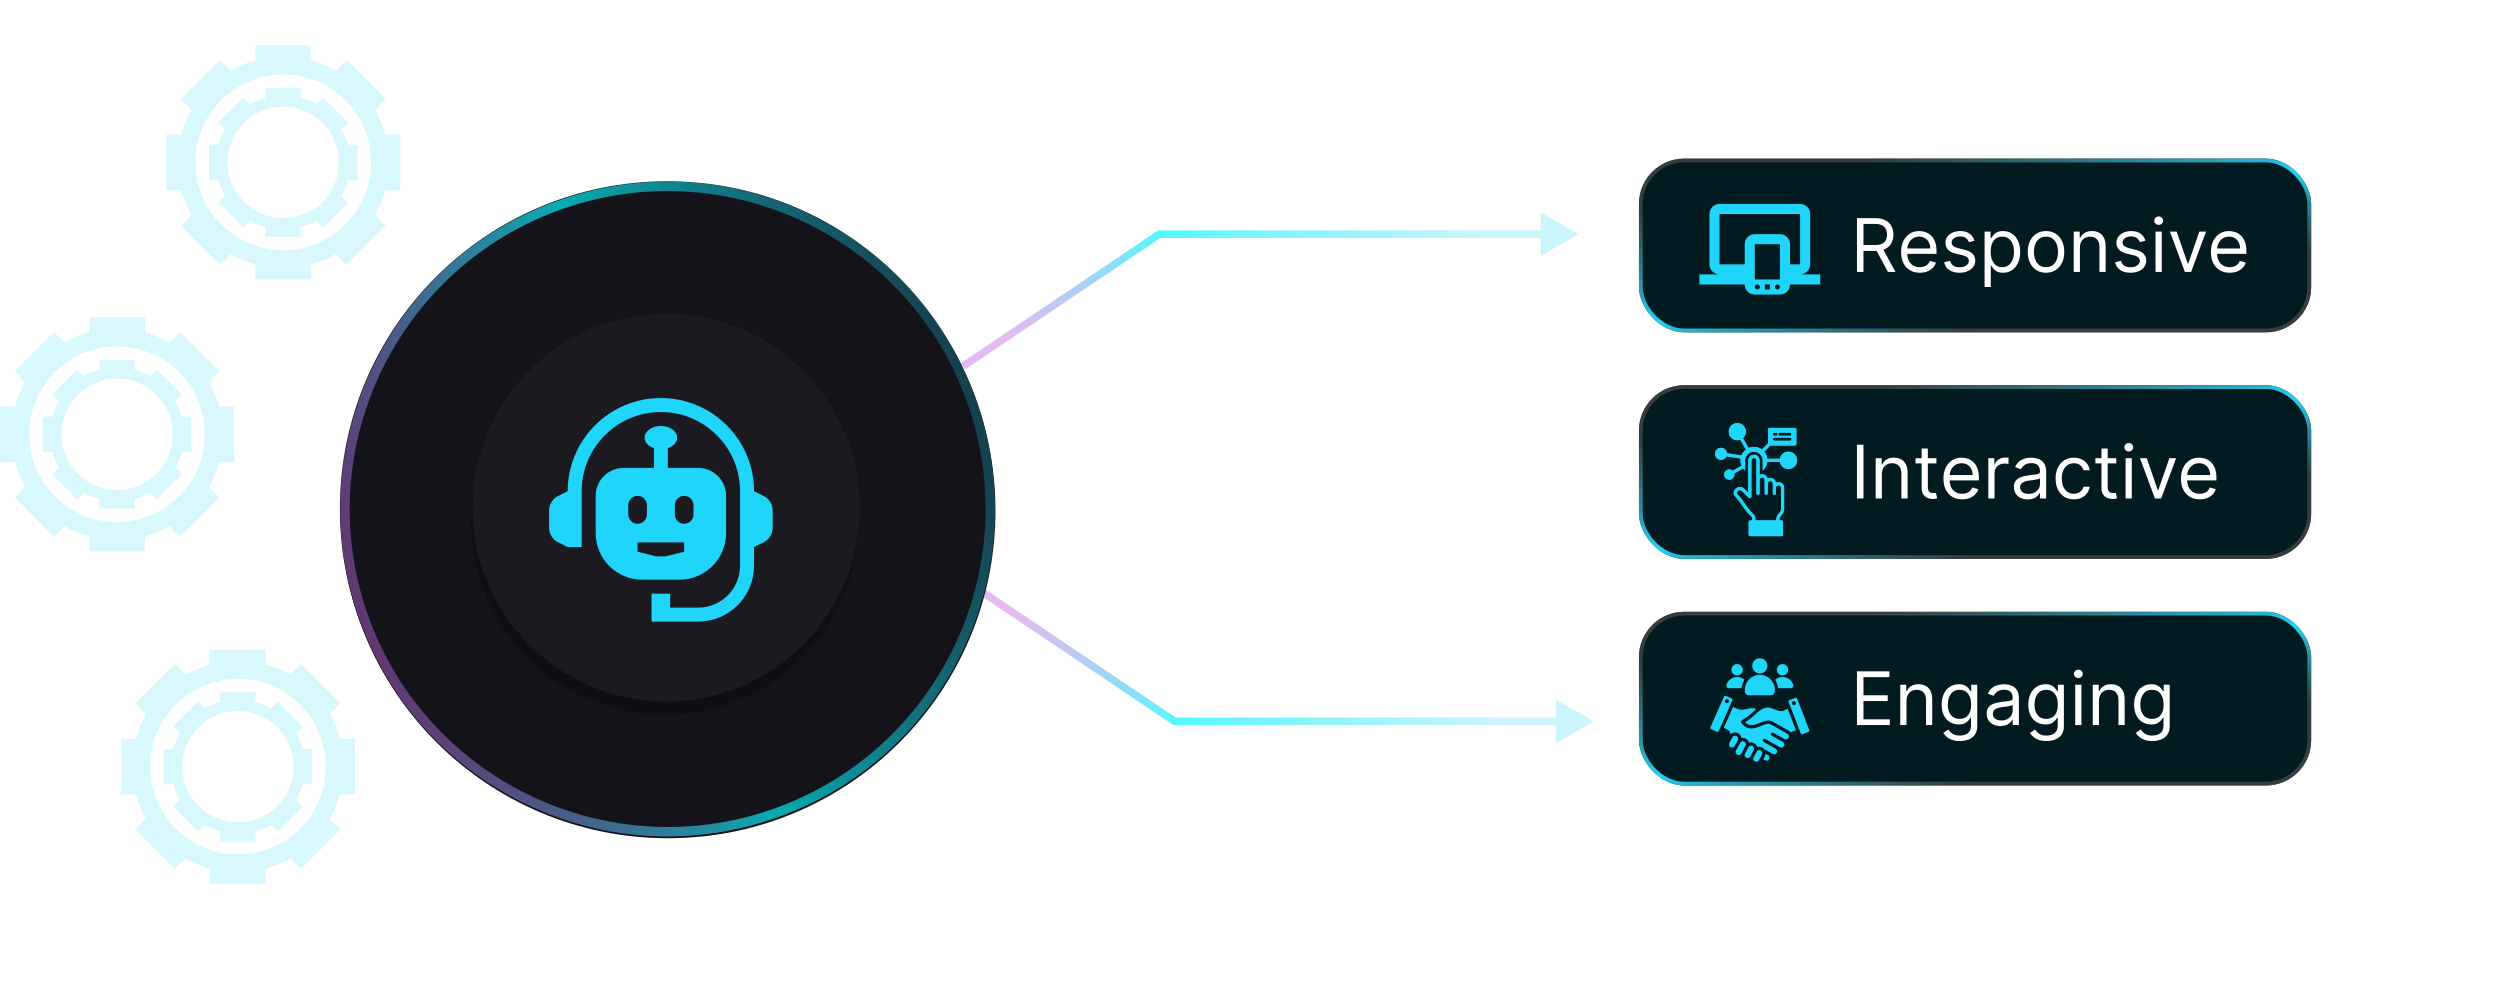 <svg xmlns="http://www.w3.org/2000/svg" width="331" height="133" viewBox="0 0 331 133" fill="none"><g clip-path="url(#clip0_85_190)"><path d="M41.19 6H33.81V7.983C32.659 8.297 31.566 8.754 30.552 9.335L29.149 7.932L23.931 13.149L25.334 14.552C24.754 15.566 24.296 16.658 23.982 17.81H22V25.19H23.983C24.297 26.341 24.754 27.434 25.335 28.448L23.932 29.851L29.15 35.069L30.553 33.666C31.567 34.246 32.659 34.704 33.811 35.018V37.001H41.191V35.018C42.342 34.704 43.435 34.247 44.449 33.666L45.852 35.069L51.07 29.851L49.667 28.448C50.247 27.434 50.705 26.342 51.019 25.19H53.002V17.81H51.019C50.705 16.659 50.248 15.566 49.667 14.552L51.07 13.149L45.852 7.931L44.449 9.334C43.435 8.754 42.343 8.296 41.191 7.982V6H41.19ZM49.123 21.5C49.123 27.919 43.919 33.123 37.5 33.123C31.081 33.123 25.878 27.919 25.878 21.5C25.878 15.081 31.081 9.878 37.5 9.878C43.919 9.878 49.123 15.081 49.123 21.5Z" fill="#1FD5F9" fill-opacity="0.17"></path><path d="M39.84 11.669H35.16V12.927C34.429 13.126 33.736 13.417 33.093 13.784L32.203 12.894L28.894 16.203L29.784 17.093C29.417 17.736 29.126 18.429 28.927 19.16H27.669V23.84H28.927C29.126 24.571 29.417 25.264 29.784 25.907L28.894 26.797L32.203 30.106L33.093 29.215C33.736 29.583 34.429 29.873 35.16 30.073V31.331H39.84V30.073C40.571 29.873 41.264 29.583 41.907 29.215L42.797 30.106L46.106 26.797L45.215 25.907C45.583 25.264 45.873 24.571 46.072 23.84H47.331V19.16H46.072C45.873 18.429 45.583 17.736 45.215 17.093L46.106 16.203L42.797 12.894L41.907 13.784C41.264 13.417 40.571 13.126 39.84 12.927V11.669ZM44.871 21.5C44.871 25.571 41.57 28.871 37.5 28.871C33.429 28.871 30.129 25.57 30.129 21.5C30.129 17.429 33.429 14.129 37.5 14.129C41.57 14.129 44.871 17.429 44.871 21.5Z" fill="#1FD5F9" fill-opacity="0.17"></path></g><g clip-path="url(#clip1_85_190)"><path d="M19.19 42H11.81V43.983C10.659 44.297 9.566 44.754 8.552 45.335L7.149 43.932L1.931 49.149L3.334 50.552C2.754 51.566 2.296 52.658 1.982 53.81H0V61.19H1.983C2.297 62.341 2.754 63.434 3.335 64.448L1.932 65.851L7.15 71.069L8.553 69.666C9.567 70.246 10.659 70.704 11.811 71.018V73.001H19.191V71.018C20.342 70.704 21.435 70.247 22.449 69.666L23.852 71.069L29.07 65.851L27.667 64.448C28.247 63.434 28.705 62.342 29.019 61.19H31.002V53.81H29.019C28.705 52.659 28.248 51.566 27.667 50.552L29.07 49.149L23.852 43.931L22.449 45.334C21.435 44.754 20.343 44.296 19.191 43.982V42H19.19ZM27.122 57.5C27.122 63.919 21.919 69.123 15.5 69.123C9.081 69.123 3.878 63.919 3.878 57.5C3.878 51.081 9.081 45.877 15.5 45.877C21.919 45.877 27.122 51.081 27.122 57.5Z" fill="#1FD5F9" fill-opacity="0.17"></path><path d="M17.84 47.669H13.16V48.927C12.429 49.126 11.736 49.417 11.093 49.784L10.203 48.894L6.894 52.203L7.784 53.093C7.417 53.736 7.126 54.429 6.927 55.16H5.669V59.84H6.927C7.126 60.571 7.417 61.264 7.784 61.907L6.894 62.797L10.203 66.106L11.093 65.215C11.736 65.583 12.429 65.874 13.16 66.073V67.331H17.84V66.073C18.571 65.874 19.264 65.583 19.907 65.215L20.797 66.106L24.106 62.797L23.215 61.907C23.583 61.264 23.873 60.571 24.073 59.84H25.331V55.16H24.073C23.873 54.429 23.583 53.736 23.215 53.093L24.106 52.203L20.797 48.894L19.907 49.784C19.264 49.417 18.571 49.126 17.84 48.927V47.669ZM22.871 57.5C22.871 61.571 19.57 64.871 15.5 64.871C11.429 64.871 8.129 61.57 8.129 57.5C8.129 53.429 11.429 50.129 15.5 50.129C19.57 50.129 22.871 53.429 22.871 57.5Z" fill="#1FD5F9" fill-opacity="0.17"></path></g><g clip-path="url(#clip2_85_190)"><path d="M35.19 86H27.81V87.984C26.659 88.297 25.566 88.754 24.552 89.335L23.149 87.932L17.931 93.149L19.334 94.552C18.754 95.566 18.296 96.658 17.982 97.81H16V105.19H17.983C18.297 106.341 18.754 107.434 19.335 108.448L17.932 109.851L23.15 115.069L24.553 113.666C25.567 114.246 26.659 114.704 27.811 115.018V117.001H35.191V115.018C36.342 114.704 37.435 114.247 38.449 113.666L39.852 115.069L45.07 109.851L43.667 108.448C44.247 107.434 44.705 106.342 45.019 105.19H47.002V97.81H45.019C44.705 96.659 44.248 95.566 43.667 94.552L45.07 93.149L39.852 87.931L38.449 89.334C37.435 88.754 36.343 88.296 35.191 87.982V86H35.19ZM43.123 101.5C43.123 107.919 37.919 113.122 31.5 113.122C25.081 113.122 19.878 107.919 19.878 101.5C19.878 95.081 25.081 89.877 31.5 89.877C37.919 89.877 43.123 95.081 43.123 101.5Z" fill="#1FD5F9" fill-opacity="0.17"></path><path d="M33.84 91.669H29.16V92.927C28.429 93.126 27.736 93.417 27.093 93.784L26.203 92.894L22.894 96.203L23.784 97.093C23.417 97.736 23.126 98.429 22.927 99.16H21.669V103.84H22.927C23.126 104.571 23.417 105.264 23.784 105.907L22.894 106.797L26.203 110.106L27.093 109.215C27.736 109.583 28.429 109.873 29.16 110.073V111.331H33.84V110.073C34.571 109.873 35.264 109.583 35.907 109.215L36.797 110.106L40.106 106.797L39.215 105.907C39.583 105.264 39.873 104.571 40.072 103.84H41.331V99.16H40.072C39.873 98.429 39.583 97.736 39.215 97.093L40.106 96.203L36.797 92.894L35.907 93.784C35.264 93.417 34.571 93.126 33.84 92.927V91.669ZM38.871 101.5C38.871 105.571 35.57 108.871 31.5 108.871C27.429 108.871 24.129 105.57 24.129 101.5C24.129 97.429 27.429 94.129 31.5 94.129C35.57 94.129 38.871 97.429 38.871 101.5Z" fill="#1FD5F9" fill-opacity="0.17"></path></g><g filter="url(#filter0_di_85_190)"><rect x="217" y="21" width="89" height="23" rx="5.997" fill="#011B20"></rect><rect x="217.25" y="21.25" width="88.5" height="22.5" rx="5.747" stroke="url(#paint0_linear_85_190)" stroke-width="0.5"></rect></g><g filter="url(#filter1_di_85_190)"><rect x="217" y="51" width="89" height="23" rx="5.997" fill="#011B20"></rect><rect x="217.25" y="51.25" width="88.5" height="22.5" rx="5.747" stroke="url(#paint1_linear_85_190)" stroke-width="0.5"></rect></g><g filter="url(#filter2_di_85_190)"><rect x="217" y="81" width="89" height="23" rx="5.997" fill="#011B20"></rect><rect x="217.25" y="81.25" width="88.5" height="22.5" rx="5.747" stroke="url(#paint2_linear_85_190)" stroke-width="0.5"></rect></g><path d="M209 31L204 28.113V33.887L209 31ZM153.5 31V30.5H153.347L153.221 30.585L153.5 31ZM204.5 30.5H153.5V31.5H204.5V30.5ZM153.221 30.585L127.221 48.085L127.779 48.915L153.779 31.415L153.221 30.585Z" fill="url(#paint3_linear_85_190)" fill-opacity="0.67"></path><path d="M211 95.5L206 98.387V92.613L211 95.5ZM155.5 95.5V96H155.347L155.221 95.915L155.5 95.5ZM206.5 96H155.5V95H206.5V96ZM155.221 95.915L129.221 78.415L129.779 77.585L155.779 95.085L155.221 95.915Z" fill="url(#paint4_linear_85_190)" fill-opacity="0.67"></path><g filter="url(#filter3_i_85_190)"><path d="M88.353 110.707C112.296 110.707 131.705 91.297 131.705 67.353C131.705 43.41 112.296 24 88.353 24C64.41 24 45 43.41 45 67.353C45 91.297 64.41 110.707 88.353 110.707Z" fill="#141319"></path></g><g filter="url(#filter4_i_85_190)"><path d="M88.447 110.984C112.39 110.984 131.8 91.574 131.8 67.631C131.8 43.687 112.39 24.277 88.447 24.277C64.504 24.277 45.094 43.687 45.094 67.631C45.094 91.574 64.504 110.984 88.447 110.984Z" fill="#141319"></path></g><path d="M88.365 110.749C81.952 110.749 75.569 109.307 69.618 106.446C59.188 101.43 51.335 92.651 47.506 81.729C43.678 70.806 44.332 59.047 49.348 48.616C54.364 38.185 63.143 30.333 74.064 26.504C84.987 22.675 96.746 23.329 107.177 28.346C117.607 33.362 125.46 42.141 129.288 53.063C133.116 63.986 132.462 75.745 127.447 86.175C122.431 96.606 113.652 104.459 102.731 108.287C98.04 109.931 93.193 110.749 88.365 110.749ZM48.671 81.321C56.349 103.227 80.417 114.801 102.323 107.123C124.228 99.445 135.802 75.376 128.124 53.471C120.446 31.565 96.378 19.99 74.473 27.669C52.567 35.347 40.993 59.416 48.671 81.321Z" fill="url(#paint5_linear_85_190)" fill-opacity="0.67"></path><g style="mix-blend-mode:multiply" opacity="0.27"><path d="M87.994 94.634C102.148 94.634 113.623 83.149 113.623 68.981C113.623 54.813 102.148 43.328 87.994 43.328C73.84 43.328 62.366 54.813 62.366 68.981C62.366 83.149 73.84 94.634 87.994 94.634Z" fill="black"></path></g><g filter="url(#filter5_d_85_190)"><path d="M88.192 92.869C102.346 92.869 113.82 81.384 113.82 67.216C113.82 53.048 102.346 41.563 88.192 41.563C74.037 41.563 62.563 53.048 62.563 67.216C62.563 81.384 74.037 92.869 88.192 92.869Z" fill="#1B1A20"></path></g><path d="M101.197 65.715L99.833 65.034C99.833 58.221 94.311 52.7 87.5 52.7C80.688 52.7 75.166 58.221 75.166 65.034L73.803 65.715C73.197 66.019 72.7 66.822 72.7 67.5V69.967C72.7 70.645 73.197 71.448 73.803 71.752L75.166 72.433H77.016V65.034C77.016 59.252 81.719 54.55 87.5 54.55C93.28 54.55 97.983 59.252 97.983 65.034V74.9C97.983 77.965 95.499 80.45 92.433 80.45H88.733V78.6H86.266V82.3H92.433C96.52 82.3 99.833 78.987 99.833 74.9V72.433L101.197 71.752C101.804 71.448 102.3 70.645 102.3 69.967V67.5C102.3 66.822 101.804 66.019 101.197 65.715Z" fill="#1FD5F9"></path><path d="M92.433 61.95H88.425V59.329C89.153 59.081 89.658 58.556 89.658 57.941C89.658 57.09 88.692 56.4 87.5 56.4C86.308 56.4 85.341 57.09 85.341 57.941C85.341 58.556 85.847 59.082 86.575 59.329V61.95H82.567C80.524 61.95 78.867 63.607 78.867 65.65V70.583C78.867 73.987 81.63 76.75 85.034 76.75H89.967C93.371 76.75 96.133 73.987 96.133 70.583V65.65C96.133 63.607 94.476 61.95 92.433 61.95ZM83.184 68.117V66.883C83.184 66.201 83.736 65.65 84.416 65.65C85.097 65.65 85.65 66.201 85.65 66.883V68.117C85.65 68.8 85.097 69.35 84.416 69.35C83.736 69.35 83.184 68.8 83.184 68.117ZM90.583 73.05L88.117 73.667H86.884L84.416 73.05V71.817H90.583V73.05ZM91.817 68.117C91.817 68.8 91.264 69.35 90.583 69.35C89.903 69.35 89.35 68.8 89.35 68.117V66.883C89.35 66.201 89.903 65.65 90.583 65.65C91.264 65.65 91.817 66.201 91.817 66.883V68.117Z" fill="#1FD5F9"></path><path d="M227.667 28.333V35H231V32.333C231 31.98 231.14 31.641 231.391 31.39C231.641 31.14 231.98 31 232.333 31H235.667C236.02 31 236.359 31.14 236.609 31.39C236.86 31.641 237 31.98 237 32.333V35H238.333V28.333H227.667ZM225 37.667V36.333H227.667C227.313 36.333 226.974 36.193 226.724 35.943C226.474 35.693 226.333 35.354 226.333 35V28.333C226.333 27.98 226.474 27.641 226.724 27.39C226.974 27.14 227.313 27 227.667 27H238.333C238.687 27 239.026 27.14 239.276 27.39C239.526 27.641 239.667 27.98 239.667 28.333V35C239.667 35.354 239.526 35.693 239.276 35.943C239.026 36.193 238.687 36.333 238.333 36.333H241V37.667H237C237 38.02 236.86 38.359 236.609 38.609C236.359 38.859 236.02 39 235.667 39H232.333C231.98 39 231.641 38.859 231.391 38.609C231.14 38.359 231 38.02 231 37.667H225ZM232.667 37.667C232.578 37.667 232.493 37.702 232.431 37.764C232.368 37.827 232.333 37.912 232.333 38C232.333 38.088 232.368 38.173 232.431 38.236C232.493 38.298 232.578 38.333 232.667 38.333C232.755 38.333 232.84 38.298 232.902 38.236C232.965 38.173 233 38.088 233 38C233 37.912 232.965 37.827 232.902 37.764C232.84 37.702 232.755 37.667 232.667 37.667ZM235.333 37.667C235.245 37.667 235.16 37.702 235.098 37.764C235.035 37.827 235 37.912 235 38C235 38.088 235.035 38.173 235.098 38.236C235.16 38.298 235.245 38.333 235.333 38.333C235.422 38.333 235.507 38.298 235.569 38.236C235.632 38.173 235.667 38.088 235.667 38C235.667 37.912 235.632 37.827 235.569 37.764C235.507 37.702 235.422 37.667 235.333 37.667ZM233.667 37.667V38.333H234.333V37.667H233.667ZM232.333 32.333V37H235.667V32.333H232.333Z" fill="#1FD5F9"></path><path d="M245.862 36V28.884H248.266C248.822 28.884 249.278 28.979 249.635 29.169C249.992 29.357 250.256 29.615 250.427 29.944C250.599 30.273 250.685 30.647 250.685 31.066C250.685 31.485 250.599 31.857 250.427 32.181C250.256 32.506 249.993 32.761 249.639 32.946C249.284 33.129 248.831 33.22 248.28 33.22H246.334V32.442H248.252C248.632 32.442 248.938 32.386 249.17 32.275C249.404 32.164 249.573 32.007 249.677 31.803C249.783 31.596 249.837 31.351 249.837 31.066C249.837 30.781 249.783 30.532 249.677 30.319C249.57 30.106 249.4 29.941 249.166 29.826C248.932 29.707 248.623 29.648 248.238 29.648H246.723V36H245.862ZM249.211 32.803L250.963 36H249.962L248.238 32.803H249.211ZM254.19 36.111C253.675 36.111 253.232 35.998 252.859 35.771C252.488 35.541 252.202 35.222 252.001 34.812C251.801 34.399 251.702 33.92 251.702 33.373C251.702 32.827 251.801 32.345 252.001 31.928C252.202 31.508 252.482 31.182 252.841 30.948C253.203 30.712 253.624 30.593 254.106 30.593C254.384 30.593 254.659 30.64 254.93 30.732C255.201 30.825 255.447 30.976 255.67 31.184C255.892 31.39 256.069 31.664 256.201 32.004C256.333 32.345 256.399 32.764 256.399 33.262V33.609H252.285V32.901H255.566C255.566 32.599 255.505 32.331 255.385 32.094C255.267 31.858 255.098 31.672 254.878 31.535C254.66 31.398 254.403 31.33 254.106 31.33C253.78 31.33 253.497 31.411 253.258 31.573C253.022 31.733 252.84 31.942 252.713 32.199C252.585 32.456 252.522 32.731 252.522 33.026V33.498C252.522 33.901 252.591 34.243 252.73 34.523C252.872 34.801 253.067 35.013 253.317 35.159C253.568 35.303 253.858 35.375 254.19 35.375C254.405 35.375 254.6 35.344 254.773 35.284C254.949 35.222 255.101 35.129 255.229 35.006C255.356 34.881 255.454 34.726 255.524 34.541L256.316 34.763C256.233 35.032 256.093 35.268 255.896 35.472C255.699 35.673 255.456 35.831 255.166 35.944C254.876 36.056 254.551 36.111 254.19 36.111ZM261.427 31.858L260.691 32.067C260.644 31.944 260.576 31.825 260.486 31.709C260.398 31.591 260.277 31.493 260.124 31.417C259.971 31.34 259.776 31.302 259.537 31.302C259.21 31.302 258.938 31.378 258.721 31.528C258.505 31.676 258.397 31.865 258.397 32.094C258.397 32.298 258.472 32.459 258.62 32.578C258.768 32.696 259 32.794 259.315 32.873L260.107 33.067C260.584 33.183 260.94 33.36 261.174 33.599C261.408 33.835 261.525 34.14 261.525 34.513C261.525 34.819 261.437 35.092 261.26 35.333C261.087 35.574 260.844 35.764 260.531 35.903C260.218 36.042 259.854 36.111 259.44 36.111C258.895 36.111 258.445 35.993 258.088 35.757C257.731 35.52 257.506 35.175 257.411 34.721L258.189 34.527C258.263 34.814 258.403 35.029 258.609 35.173C258.818 35.317 259.09 35.389 259.426 35.389C259.808 35.389 260.112 35.307 260.336 35.145C260.563 34.981 260.677 34.784 260.677 34.554C260.677 34.369 260.612 34.214 260.482 34.089C260.352 33.962 260.153 33.867 259.885 33.804L258.995 33.596C258.506 33.48 258.147 33.3 257.918 33.057C257.691 32.811 257.577 32.505 257.577 32.136C257.577 31.835 257.662 31.569 257.831 31.337C258.002 31.105 258.235 30.924 258.529 30.791C258.826 30.66 259.162 30.593 259.537 30.593C260.065 30.593 260.48 30.709 260.781 30.941C261.084 31.173 261.3 31.478 261.427 31.858ZM262.759 38.001V30.663H263.551V31.511H263.648C263.709 31.418 263.792 31.3 263.899 31.156C264.007 31.01 264.163 30.881 264.364 30.767C264.568 30.651 264.844 30.593 265.191 30.593C265.641 30.593 266.037 30.706 266.38 30.93C266.722 31.155 266.99 31.474 267.182 31.886C267.374 32.298 267.471 32.785 267.471 33.345C267.471 33.911 267.374 34.401 267.182 34.815C266.99 35.227 266.724 35.547 266.383 35.774C266.042 35.999 265.65 36.111 265.205 36.111C264.862 36.111 264.588 36.054 264.382 35.941C264.175 35.825 264.017 35.694 263.906 35.548C263.794 35.4 263.709 35.277 263.648 35.18H263.579V38.001H262.759ZM263.565 33.331C263.565 33.734 263.624 34.09 263.742 34.398C263.86 34.704 264.033 34.944 264.26 35.117C264.487 35.289 264.765 35.375 265.094 35.375C265.437 35.375 265.723 35.284 265.952 35.103C266.184 34.92 266.358 34.675 266.473 34.367C266.591 34.056 266.651 33.711 266.651 33.331C266.651 32.956 266.593 32.618 266.477 32.317C266.363 32.013 266.191 31.774 265.959 31.598C265.73 31.419 265.441 31.33 265.094 31.33C264.76 31.33 264.48 31.415 264.253 31.584C264.026 31.75 263.855 31.985 263.739 32.286C263.623 32.584 263.565 32.933 263.565 33.331ZM270.89 36.111C270.408 36.111 269.985 35.996 269.621 35.767C269.26 35.538 268.977 35.217 268.774 34.805C268.572 34.392 268.471 33.911 268.471 33.359C268.471 32.803 268.572 32.318 268.774 31.903C268.977 31.489 269.26 31.167 269.621 30.937C269.985 30.708 270.408 30.593 270.89 30.593C271.371 30.593 271.793 30.708 272.154 30.937C272.518 31.167 272.801 31.489 273.002 31.903C273.206 32.318 273.308 32.803 273.308 33.359C273.308 33.911 273.206 34.392 273.002 34.805C272.801 35.217 272.518 35.538 272.154 35.767C271.793 35.996 271.371 36.111 270.89 36.111ZM270.89 35.375C271.256 35.375 271.557 35.281 271.793 35.093C272.029 34.906 272.204 34.659 272.318 34.353C272.431 34.047 272.488 33.716 272.488 33.359C272.488 33.002 272.431 32.67 272.318 32.362C272.204 32.054 272.029 31.805 271.793 31.615C271.557 31.425 271.256 31.33 270.89 31.33C270.524 31.33 270.222 31.425 269.986 31.615C269.75 31.805 269.575 32.054 269.462 32.362C269.348 32.67 269.291 33.002 269.291 33.359C269.291 33.716 269.348 34.047 269.462 34.353C269.575 34.659 269.75 34.906 269.986 35.093C270.222 35.281 270.524 35.375 270.89 35.375ZM275.38 32.789V36H274.56V30.663H275.352V31.497H275.421C275.547 31.226 275.736 31.008 275.991 30.844C276.246 30.677 276.575 30.593 276.978 30.593C277.339 30.593 277.656 30.668 277.927 30.816C278.198 30.962 278.408 31.184 278.559 31.483C278.71 31.779 278.785 32.155 278.785 32.609V36H277.965V32.664C277.965 32.245 277.856 31.918 277.638 31.684C277.421 31.448 277.122 31.33 276.742 31.33C276.48 31.33 276.246 31.387 276.04 31.5C275.836 31.614 275.675 31.779 275.557 31.997C275.439 32.215 275.38 32.479 275.38 32.789ZM284.064 31.858L283.327 32.067C283.281 31.944 283.212 31.825 283.122 31.709C283.034 31.591 282.914 31.493 282.761 31.417C282.608 31.34 282.412 31.302 282.174 31.302C281.847 31.302 281.575 31.378 281.357 31.528C281.142 31.676 281.034 31.865 281.034 32.094C281.034 32.298 281.108 32.459 281.256 32.578C281.404 32.696 281.636 32.794 281.951 32.873L282.743 33.067C283.221 33.183 283.576 33.36 283.81 33.599C284.044 33.835 284.161 34.14 284.161 34.513C284.161 34.819 284.073 35.092 283.897 35.333C283.723 35.574 283.48 35.764 283.167 35.903C282.855 36.042 282.491 36.111 282.076 36.111C281.532 36.111 281.081 35.993 280.725 35.757C280.368 35.52 280.142 35.175 280.047 34.721L280.825 34.527C280.9 34.814 281.04 35.029 281.246 35.173C281.454 35.317 281.726 35.389 282.062 35.389C282.445 35.389 282.748 35.307 282.973 35.145C283.2 34.981 283.313 34.784 283.313 34.554C283.313 34.369 283.248 34.214 283.119 34.089C282.989 33.962 282.79 33.867 282.521 33.804L281.632 33.596C281.143 33.48 280.784 33.3 280.554 33.057C280.327 32.811 280.214 32.505 280.214 32.136C280.214 31.835 280.298 31.569 280.467 31.337C280.639 31.105 280.872 30.924 281.166 30.791C281.462 30.66 281.798 30.593 282.174 30.593C282.702 30.593 283.116 30.709 283.417 30.941C283.721 31.173 283.936 31.478 284.064 31.858ZM285.395 36V30.663H286.215V36H285.395ZM285.812 29.773C285.653 29.773 285.515 29.719 285.399 29.61C285.285 29.501 285.229 29.37 285.229 29.218C285.229 29.065 285.285 28.934 285.399 28.825C285.515 28.716 285.653 28.662 285.812 28.662C285.972 28.662 286.109 28.716 286.222 28.825C286.338 28.934 286.396 29.065 286.396 29.218C286.396 29.37 286.338 29.501 286.222 29.61C286.109 29.719 285.972 29.773 285.812 29.773ZM292.082 30.663L290.108 36H289.274L287.3 30.663H288.19L289.663 34.916H289.719L291.192 30.663H292.082ZM295.21 36.111C294.696 36.111 294.253 35.998 293.88 35.771C293.509 35.541 293.223 35.222 293.021 34.812C292.822 34.399 292.723 33.92 292.723 33.373C292.723 32.827 292.822 32.345 293.021 31.928C293.223 31.508 293.503 31.182 293.862 30.948C294.224 30.712 294.645 30.593 295.127 30.593C295.405 30.593 295.68 30.64 295.951 30.732C296.222 30.825 296.468 30.976 296.691 31.184C296.913 31.39 297.09 31.664 297.222 32.004C297.354 32.345 297.42 32.764 297.42 33.262V33.609H293.306V32.901H296.586C296.586 32.599 296.526 32.331 296.406 32.094C296.288 31.858 296.118 31.672 295.898 31.535C295.681 31.398 295.424 31.33 295.127 31.33C294.8 31.33 294.518 31.411 294.279 31.573C294.043 31.733 293.861 31.942 293.734 32.199C293.606 32.456 293.543 32.731 293.543 33.026V33.498C293.543 33.901 293.612 34.243 293.751 34.523C293.892 34.801 294.088 35.013 294.338 35.159C294.588 35.303 294.879 35.375 295.21 35.375C295.426 35.375 295.62 35.344 295.794 35.284C295.97 35.222 296.122 35.129 296.249 35.006C296.377 34.881 296.475 34.726 296.545 34.541L297.337 34.763C297.254 35.032 297.113 35.268 296.916 35.472C296.72 35.673 296.476 35.831 296.187 35.944C295.897 36.056 295.572 36.111 295.21 36.111Z" fill="white"></path><path d="M246.723 58.884V66H245.862V58.884H246.723ZM249.16 62.789V66H248.34V60.663H249.132V61.497H249.202C249.327 61.226 249.517 61.008 249.772 60.844C250.026 60.677 250.355 60.593 250.758 60.593C251.12 60.593 251.436 60.668 251.707 60.816C251.978 60.962 252.189 61.184 252.339 61.483C252.49 61.779 252.565 62.155 252.565 62.609V66H251.745V62.664C251.745 62.245 251.636 61.918 251.419 61.684C251.201 61.448 250.902 61.33 250.522 61.33C250.26 61.33 250.026 61.387 249.82 61.5C249.616 61.614 249.455 61.779 249.337 61.997C249.219 62.215 249.16 62.479 249.16 62.789ZM256.385 60.663V61.358H253.619V60.663H256.385ZM254.425 59.384H255.245V64.471C255.245 64.703 255.279 64.876 255.346 64.992C255.415 65.106 255.503 65.182 255.61 65.222C255.719 65.259 255.833 65.277 255.954 65.277C256.044 65.277 256.118 65.273 256.176 65.263C256.234 65.252 256.28 65.243 256.315 65.236L256.482 65.972C256.426 65.993 256.349 66.014 256.249 66.035C256.15 66.058 256.023 66.07 255.87 66.07C255.639 66.07 255.412 66.02 255.189 65.92C254.969 65.82 254.786 65.669 254.64 65.465C254.497 65.261 254.425 65.004 254.425 64.694V59.384ZM259.799 66.111C259.284 66.111 258.841 65.998 258.468 65.771C258.097 65.541 257.811 65.222 257.61 64.812C257.41 64.399 257.311 63.92 257.311 63.373C257.311 62.827 257.41 62.345 257.61 61.928C257.811 61.508 258.091 61.182 258.45 60.948C258.812 60.712 259.233 60.593 259.715 60.593C259.993 60.593 260.268 60.64 260.539 60.732C260.81 60.825 261.056 60.976 261.279 61.184C261.501 61.39 261.678 61.664 261.81 62.004C261.942 62.345 262.008 62.764 262.008 63.262V63.609H257.894V62.901H261.174C261.174 62.599 261.114 62.331 260.994 62.094C260.876 61.858 260.707 61.672 260.487 61.535C260.269 61.398 260.012 61.33 259.715 61.33C259.389 61.33 259.106 61.411 258.867 61.573C258.631 61.733 258.449 61.942 258.322 62.199C258.194 62.456 258.131 62.731 258.131 63.026V63.498C258.131 63.901 258.2 64.243 258.339 64.523C258.48 64.801 258.676 65.013 258.926 65.159C259.177 65.303 259.467 65.375 259.799 65.375C260.014 65.375 260.209 65.344 260.382 65.284C260.558 65.222 260.71 65.129 260.837 65.006C260.965 64.881 261.063 64.726 261.133 64.541L261.925 64.763C261.842 65.032 261.701 65.268 261.505 65.472C261.308 65.673 261.064 65.831 260.775 65.944C260.485 66.056 260.16 66.111 259.799 66.111ZM263.256 66V60.663H264.048V61.469H264.104C264.201 61.205 264.377 60.991 264.632 60.826C264.887 60.662 265.174 60.58 265.493 60.58C265.554 60.58 265.629 60.581 265.719 60.583C265.81 60.585 265.878 60.589 265.924 60.593V61.427C265.897 61.42 265.833 61.41 265.733 61.396C265.636 61.38 265.533 61.372 265.424 61.372C265.165 61.372 264.933 61.426 264.729 61.535C264.528 61.642 264.368 61.79 264.25 61.98C264.134 62.167 264.076 62.382 264.076 62.623V66H263.256ZM268.467 66.125C268.129 66.125 267.822 66.061 267.546 65.934C267.27 65.804 267.052 65.618 266.889 65.375C266.727 65.129 266.646 64.832 266.646 64.485C266.646 64.179 266.706 63.931 266.827 63.742C266.947 63.549 267.108 63.399 267.31 63.29C267.511 63.181 267.734 63.1 267.977 63.047C268.223 62.991 268.469 62.947 268.717 62.914C269.041 62.873 269.304 62.842 269.506 62.821C269.71 62.797 269.858 62.759 269.951 62.706C270.046 62.653 270.093 62.56 270.093 62.428V62.4C270.093 62.057 269.999 61.791 269.812 61.601C269.626 61.411 269.345 61.316 268.967 61.316C268.576 61.316 268.269 61.402 268.046 61.573C267.824 61.745 267.668 61.928 267.577 62.122L266.799 61.844C266.938 61.52 267.123 61.267 267.355 61.087C267.589 60.904 267.844 60.776 268.119 60.705C268.397 60.63 268.671 60.593 268.939 60.593C269.111 60.593 269.308 60.614 269.53 60.656C269.755 60.695 269.971 60.778 270.18 60.903C270.391 61.028 270.566 61.217 270.705 61.469C270.844 61.721 270.913 62.06 270.913 62.484V66H270.093V65.277H270.051C269.996 65.393 269.903 65.517 269.773 65.649C269.644 65.781 269.471 65.893 269.256 65.986C269.04 66.079 268.777 66.125 268.467 66.125ZM268.592 65.388C268.916 65.388 269.19 65.325 269.412 65.197C269.637 65.07 269.806 64.906 269.919 64.704C270.035 64.502 270.093 64.29 270.093 64.068V63.318C270.058 63.359 269.982 63.398 269.864 63.432C269.748 63.465 269.614 63.494 269.461 63.519C269.31 63.542 269.163 63.563 269.019 63.582C268.878 63.598 268.763 63.612 268.675 63.623C268.462 63.651 268.263 63.696 268.078 63.759C267.895 63.819 267.747 63.911 267.633 64.033C267.522 64.154 267.466 64.318 267.466 64.527C267.466 64.812 267.572 65.027 267.782 65.173C267.996 65.317 268.265 65.388 268.592 65.388ZM274.578 66.111C274.078 66.111 273.647 65.993 273.285 65.757C272.924 65.52 272.646 65.195 272.451 64.78C272.257 64.366 272.16 63.892 272.16 63.359C272.16 62.817 272.259 62.339 272.458 61.924C272.66 61.507 272.94 61.182 273.299 60.948C273.661 60.712 274.082 60.593 274.564 60.593C274.939 60.593 275.278 60.663 275.579 60.802C275.88 60.941 276.126 61.136 276.319 61.386C276.511 61.636 276.63 61.928 276.677 62.261H275.857C275.794 62.018 275.655 61.803 275.44 61.615C275.227 61.425 274.939 61.33 274.578 61.33C274.258 61.33 273.978 61.413 273.737 61.58C273.499 61.745 273.312 61.977 273.178 62.279C273.046 62.578 272.98 62.928 272.98 63.331C272.98 63.744 273.044 64.103 273.174 64.409C273.306 64.714 273.492 64.952 273.73 65.121C273.971 65.29 274.254 65.375 274.578 65.375C274.791 65.375 274.984 65.338 275.158 65.263C275.332 65.189 275.479 65.083 275.6 64.944C275.72 64.805 275.806 64.638 275.857 64.443H276.677C276.63 64.758 276.516 65.042 276.333 65.295C276.152 65.545 275.912 65.744 275.613 65.892C275.317 66.038 274.972 66.111 274.578 66.111ZM280.196 60.663V61.358H277.431V60.663H280.196ZM278.237 59.384H279.057V64.471C279.057 64.703 279.09 64.876 279.158 64.992C279.227 65.106 279.315 65.182 279.422 65.222C279.53 65.259 279.645 65.277 279.766 65.277C279.856 65.277 279.93 65.273 279.988 65.263C280.046 65.252 280.092 65.243 280.127 65.236L280.294 65.972C280.238 65.993 280.161 66.014 280.061 66.035C279.961 66.058 279.835 66.07 279.682 66.07C279.451 66.07 279.224 66.02 279.001 65.92C278.781 65.82 278.598 65.669 278.452 65.465C278.309 65.261 278.237 65.004 278.237 64.694V59.384ZM281.43 66V60.663H282.25V66H281.43ZM281.847 59.773C281.687 59.773 281.549 59.719 281.433 59.61C281.32 59.501 281.263 59.37 281.263 59.218C281.263 59.065 281.32 58.934 281.433 58.825C281.549 58.716 281.687 58.661 281.847 58.661C282.007 58.661 282.143 58.716 282.257 58.825C282.373 58.934 282.431 59.065 282.431 59.218C282.431 59.37 282.373 59.501 282.257 59.61C282.143 59.719 282.007 59.773 281.847 59.773ZM288.116 60.663L286.142 66H285.309L283.335 60.663H284.224L285.698 64.916H285.753L287.227 60.663H288.116ZM291.245 66.111C290.731 66.111 290.287 65.998 289.914 65.771C289.544 65.541 289.257 65.222 289.056 64.812C288.857 64.399 288.757 63.92 288.757 63.373C288.757 62.827 288.857 62.345 289.056 61.928C289.257 61.508 289.538 61.182 289.897 60.948C290.258 60.712 290.68 60.593 291.162 60.593C291.44 60.593 291.714 60.64 291.985 60.732C292.256 60.825 292.503 60.976 292.725 61.184C292.948 61.39 293.125 61.664 293.257 62.004C293.389 62.345 293.455 62.764 293.455 63.262V63.609H289.341V62.901H292.621C292.621 62.599 292.561 62.331 292.44 62.094C292.322 61.858 292.153 61.672 291.933 61.535C291.715 61.398 291.458 61.33 291.162 61.33C290.835 61.33 290.552 61.411 290.314 61.573C290.078 61.733 289.896 61.942 289.768 62.199C289.641 62.456 289.577 62.731 289.577 63.026V63.498C289.577 63.901 289.647 64.243 289.786 64.523C289.927 64.801 290.123 65.013 290.373 65.159C290.623 65.303 290.914 65.375 291.245 65.375C291.46 65.375 291.655 65.344 291.829 65.284C292.005 65.222 292.157 65.129 292.284 65.006C292.411 64.881 292.51 64.726 292.579 64.541L293.371 64.763C293.288 65.032 293.148 65.268 292.951 65.472C292.754 65.673 292.511 65.831 292.221 65.944C291.932 66.056 291.606 66.111 291.245 66.111Z" fill="white"></path><path d="M245.862 96V88.884H250.156V89.648H246.723V92.053H249.934V92.817H246.723V95.236H250.212V96H245.862ZM252.418 92.789V96H251.598V90.663H252.391V91.497H252.46C252.585 91.226 252.775 91.008 253.03 90.844C253.285 90.677 253.614 90.593 254.017 90.593C254.378 90.593 254.694 90.668 254.965 90.816C255.236 90.962 255.447 91.184 255.598 91.483C255.748 91.779 255.824 92.155 255.824 92.609V96H255.004V92.664C255.004 92.245 254.895 91.918 254.677 91.684C254.459 91.448 254.16 91.33 253.78 91.33C253.519 91.33 253.285 91.387 253.079 91.5C252.875 91.614 252.714 91.779 252.596 91.997C252.477 92.215 252.418 92.479 252.418 92.789ZM259.476 98.113C259.08 98.113 258.74 98.062 258.455 97.96C258.17 97.86 257.932 97.728 257.742 97.564C257.555 97.401 257.405 97.228 257.294 97.042L257.947 96.584C258.022 96.681 258.115 96.792 258.229 96.917C258.342 97.045 258.498 97.155 258.694 97.247C258.894 97.342 259.154 97.39 259.476 97.39C259.907 97.39 260.263 97.286 260.543 97.077C260.823 96.869 260.963 96.542 260.963 96.097V95.013H260.894C260.834 95.111 260.748 95.231 260.637 95.375C260.528 95.516 260.37 95.642 260.164 95.753C259.96 95.862 259.685 95.917 259.337 95.917C258.906 95.917 258.52 95.815 258.177 95.611C257.836 95.407 257.566 95.111 257.367 94.721C257.17 94.332 257.072 93.86 257.072 93.304C257.072 92.757 257.168 92.281 257.36 91.876C257.552 91.468 257.82 91.153 258.163 90.93C258.506 90.706 258.902 90.593 259.351 90.593C259.699 90.593 259.974 90.651 260.178 90.767C260.384 90.881 260.542 91.01 260.651 91.156C260.762 91.3 260.848 91.418 260.908 91.511H260.991V90.663H261.783V96.153C261.783 96.612 261.679 96.984 261.471 97.272C261.265 97.561 260.987 97.773 260.637 97.908C260.289 98.044 259.902 98.113 259.476 98.113ZM259.448 95.18C259.777 95.18 260.055 95.105 260.282 94.954C260.509 94.804 260.682 94.587 260.8 94.304C260.918 94.022 260.977 93.684 260.977 93.29C260.977 92.905 260.919 92.566 260.804 92.272C260.688 91.978 260.516 91.747 260.289 91.58C260.062 91.413 259.782 91.33 259.448 91.33C259.101 91.33 258.811 91.418 258.58 91.594C258.35 91.77 258.178 92.007 258.062 92.303C257.949 92.6 257.892 92.928 257.892 93.29C257.892 93.66 257.95 93.988 258.066 94.273C258.184 94.556 258.357 94.778 258.587 94.94C258.818 95.1 259.106 95.18 259.448 95.18ZM264.855 96.125C264.517 96.125 264.21 96.061 263.934 95.934C263.659 95.804 263.44 95.618 263.278 95.375C263.115 95.129 263.034 94.832 263.034 94.485C263.034 94.179 263.095 93.931 263.215 93.742C263.335 93.549 263.496 93.399 263.698 93.29C263.899 93.181 264.122 93.1 264.365 93.046C264.611 92.991 264.857 92.947 265.105 92.915C265.429 92.873 265.692 92.841 265.894 92.821C266.098 92.797 266.246 92.759 266.339 92.706C266.434 92.653 266.481 92.56 266.481 92.428V92.4C266.481 92.057 266.387 91.791 266.2 91.601C266.014 91.411 265.733 91.316 265.355 91.316C264.964 91.316 264.657 91.402 264.435 91.573C264.212 91.745 264.056 91.928 263.966 92.122L263.187 91.844C263.326 91.52 263.511 91.267 263.743 91.087C263.977 90.904 264.232 90.776 264.508 90.705C264.786 90.63 265.059 90.593 265.328 90.593C265.499 90.593 265.696 90.614 265.918 90.656C266.143 90.695 266.36 90.778 266.568 90.903C266.779 91.028 266.954 91.217 267.093 91.469C267.232 91.722 267.301 92.06 267.301 92.484V96H266.481V95.277H266.439C266.384 95.393 266.291 95.517 266.161 95.649C266.032 95.781 265.859 95.893 265.644 95.986C265.428 96.079 265.165 96.125 264.855 96.125ZM264.98 95.388C265.304 95.388 265.578 95.325 265.8 95.197C266.025 95.07 266.194 94.906 266.307 94.704C266.423 94.502 266.481 94.29 266.481 94.068V93.318C266.446 93.359 266.37 93.397 266.252 93.432C266.136 93.465 266.002 93.494 265.849 93.519C265.698 93.542 265.551 93.563 265.407 93.582C265.266 93.598 265.152 93.612 265.064 93.623C264.85 93.651 264.651 93.696 264.466 93.759C264.283 93.819 264.135 93.911 264.021 94.033C263.91 94.154 263.854 94.318 263.854 94.527C263.854 94.812 263.96 95.027 264.171 95.173C264.384 95.317 264.653 95.388 264.98 95.388ZM270.952 98.113C270.556 98.113 270.216 98.062 269.931 97.96C269.646 97.86 269.408 97.728 269.218 97.564C269.031 97.401 268.881 97.228 268.77 97.042L269.423 96.584C269.497 96.681 269.591 96.792 269.705 96.917C269.818 97.045 269.973 97.155 270.17 97.247C270.37 97.342 270.63 97.39 270.952 97.39C271.383 97.39 271.739 97.286 272.019 97.077C272.299 96.869 272.439 96.542 272.439 96.097V95.013H272.37C272.31 95.111 272.224 95.231 272.113 95.375C272.004 95.516 271.846 95.642 271.64 95.753C271.436 95.862 271.161 95.917 270.813 95.917C270.382 95.917 269.995 95.815 269.653 95.611C269.312 95.407 269.042 95.111 268.843 94.721C268.646 94.332 268.548 93.86 268.548 93.304C268.548 92.757 268.644 92.281 268.836 91.876C269.028 91.468 269.296 91.153 269.639 90.93C269.982 90.706 270.378 90.593 270.827 90.593C271.175 90.593 271.45 90.651 271.654 90.767C271.86 90.881 272.018 91.01 272.127 91.156C272.238 91.3 272.323 91.418 272.384 91.511H272.467V90.663H273.259V96.153C273.259 96.612 273.155 96.984 272.947 97.272C272.74 97.561 272.462 97.773 272.113 97.908C271.765 98.044 271.378 98.113 270.952 98.113ZM270.924 95.18C271.253 95.18 271.531 95.105 271.758 94.954C271.985 94.804 272.158 94.587 272.276 94.304C272.394 94.022 272.453 93.684 272.453 93.29C272.453 92.905 272.395 92.566 272.279 92.272C272.164 91.978 271.992 91.747 271.765 91.58C271.538 91.413 271.258 91.33 270.924 91.33C270.577 91.33 270.287 91.418 270.056 91.594C269.826 91.77 269.654 92.007 269.538 92.303C269.424 92.6 269.368 92.928 269.368 93.29C269.368 93.66 269.426 93.988 269.541 94.273C269.66 94.556 269.833 94.778 270.063 94.94C270.294 95.1 270.582 95.18 270.924 95.18ZM274.76 96V90.663H275.58V96H274.76ZM275.177 89.773C275.018 89.773 274.88 89.719 274.764 89.61C274.65 89.501 274.594 89.37 274.594 89.218C274.594 89.065 274.65 88.934 274.764 88.825C274.88 88.716 275.018 88.662 275.177 88.662C275.337 88.662 275.474 88.716 275.587 88.825C275.703 88.934 275.761 89.065 275.761 89.218C275.761 89.37 275.703 89.501 275.587 89.61C275.474 89.719 275.337 89.773 275.177 89.773ZM277.902 92.789V96H277.082V90.663H277.875V91.497H277.944C278.069 91.226 278.259 91.008 278.514 90.844C278.769 90.677 279.098 90.593 279.501 90.593C279.862 90.593 280.178 90.668 280.449 90.816C280.72 90.962 280.931 91.184 281.082 91.483C281.232 91.779 281.307 92.155 281.307 92.609V96H280.487V92.664C280.487 92.245 280.379 91.918 280.161 91.684C279.943 91.448 279.644 91.33 279.264 91.33C279.003 91.33 278.769 91.387 278.563 91.5C278.359 91.614 278.198 91.779 278.08 91.997C277.961 92.215 277.902 92.479 277.902 92.789ZM284.96 98.113C284.564 98.113 284.224 98.062 283.939 97.96C283.654 97.86 283.416 97.728 283.226 97.564C283.039 97.401 282.889 97.228 282.778 97.042L283.431 96.584C283.505 96.681 283.599 96.792 283.713 96.917C283.826 97.045 283.982 97.155 284.178 97.247C284.378 97.342 284.638 97.39 284.96 97.39C285.391 97.39 285.747 97.286 286.027 97.077C286.307 96.869 286.447 96.542 286.447 96.097V95.013H286.378C286.318 95.111 286.232 95.231 286.121 95.375C286.012 95.516 285.854 95.642 285.648 95.753C285.444 95.862 285.169 95.917 284.821 95.917C284.39 95.917 284.004 95.815 283.661 95.611C283.32 95.407 283.05 95.111 282.851 94.721C282.654 94.332 282.556 93.86 282.556 93.304C282.556 92.757 282.652 92.281 282.844 91.876C283.036 91.468 283.304 91.153 283.647 90.93C283.99 90.706 284.386 90.593 284.835 90.593C285.183 90.593 285.458 90.651 285.662 90.767C285.868 90.881 286.026 91.01 286.135 91.156C286.246 91.3 286.332 91.418 286.392 91.511H286.475V90.663H287.267V96.153C287.267 96.612 287.163 96.984 286.955 97.272C286.749 97.561 286.471 97.773 286.121 97.908C285.773 98.044 285.386 98.113 284.96 98.113ZM284.932 95.18C285.261 95.18 285.539 95.105 285.766 94.954C285.993 94.804 286.166 94.587 286.284 94.304C286.402 94.022 286.461 93.684 286.461 93.29C286.461 92.905 286.403 92.566 286.288 92.272C286.172 91.978 286 91.747 285.773 91.58C285.546 91.413 285.266 91.33 284.932 91.33C284.585 91.33 284.295 91.418 284.064 91.594C283.834 91.77 283.662 92.007 283.546 92.303C283.433 92.6 283.376 92.928 283.376 93.29C283.376 93.66 283.434 93.988 283.55 94.273C283.668 94.556 283.841 94.778 284.071 94.94C284.302 95.1 284.59 95.18 284.932 95.18Z" fill="white"></path><path d="M236.223 64.578C236.223 64.483 236.203 64.388 236.166 64.3C236.129 64.212 236.074 64.132 236.006 64.065C235.87 63.93 235.688 63.852 235.496 63.846H235.495C235.473 63.845 235.481 63.845 235.473 63.845C235.354 63.844 235.236 63.873 235.131 63.927C235.114 63.808 235.068 63.694 234.998 63.596C234.927 63.499 234.834 63.419 234.726 63.365C234.619 63.311 234.499 63.283 234.379 63.285C234.258 63.287 234.14 63.318 234.034 63.375C234.007 63.266 233.956 63.163 233.885 63.076C233.814 62.989 233.723 62.919 233.621 62.872C233.519 62.825 233.408 62.801 233.295 62.803C233.183 62.804 233.072 62.831 232.971 62.882V60.972C232.971 60.773 232.892 60.582 232.751 60.442C232.611 60.301 232.42 60.222 232.221 60.222C232.022 60.222 231.832 60.301 231.691 60.442C231.551 60.582 231.472 60.773 231.472 60.972V65.254L230.985 64.768C230.682 64.465 230.346 64.433 230.071 64.543C229.969 64.584 229.876 64.644 229.797 64.72C229.72 64.793 229.657 64.88 229.611 64.976C229.495 65.221 229.505 65.507 229.715 65.724C230.18 66.205 230.442 66.591 230.697 66.969C231.008 67.427 231.309 67.872 231.938 68.457C231.961 68.483 231.977 68.515 231.983 68.549C231.993 68.614 231.997 68.68 231.995 68.745V68.911H231.73C231.675 68.911 231.622 68.933 231.583 68.972C231.544 69.011 231.522 69.064 231.522 69.119V70.792C231.522 70.847 231.544 70.9 231.583 70.939C231.622 70.978 231.675 71 231.73 71H235.867C235.894 71 235.921 70.995 235.946 70.984C235.972 70.974 235.994 70.958 236.014 70.939C236.033 70.92 236.048 70.897 236.059 70.871C236.069 70.846 236.075 70.819 236.075 70.792V69.119C236.075 69.092 236.069 69.065 236.059 69.04C236.048 69.014 236.033 68.991 236.014 68.972C235.994 68.953 235.972 68.937 235.946 68.927C235.921 68.916 235.894 68.911 235.867 68.911H235.601V68.775C235.601 68.703 235.612 68.632 235.636 68.563C235.66 68.495 235.696 68.432 235.742 68.376L235.99 68.07C236.065 67.978 236.124 67.873 236.164 67.761C236.204 67.648 236.224 67.53 236.223 67.411V64.822C236.223 64.776 236.222 64.806 236.221 64.744C236.22 64.698 236.22 64.651 236.222 64.601C236.223 64.578 236.223 64.586 236.223 64.578ZM235.807 64.747V64.75V67.41C235.808 67.483 235.796 67.554 235.772 67.623C235.748 67.691 235.712 67.754 235.666 67.809L235.419 68.117C235.266 68.302 235.184 68.535 235.185 68.775V68.911H232.411V68.745C232.414 68.65 232.406 68.555 232.388 68.462C232.366 68.344 232.307 68.236 232.22 68.153C231.623 67.598 231.336 67.172 231.039 66.736C230.775 66.346 230.504 65.946 230.012 65.437C229.939 65.361 229.94 65.251 229.986 65.153C230.035 65.052 230.119 64.972 230.223 64.928C230.356 64.876 230.526 64.897 230.691 65.061L231.532 65.903C231.561 65.933 231.598 65.953 231.638 65.961C231.679 65.969 231.721 65.965 231.759 65.949C231.797 65.933 231.829 65.906 231.852 65.872C231.875 65.838 231.887 65.797 231.887 65.756V60.972C231.89 60.885 231.926 60.803 231.988 60.742C232.051 60.682 232.134 60.648 232.221 60.648C232.308 60.648 232.391 60.682 232.454 60.742C232.516 60.803 232.552 60.885 232.555 60.972V63.552H232.557C232.556 63.56 232.555 63.567 232.555 63.575V65.314C232.555 65.369 232.577 65.422 232.616 65.461C232.655 65.5 232.708 65.522 232.763 65.522C232.818 65.522 232.871 65.5 232.91 65.461C232.949 65.422 232.971 65.369 232.971 65.314V63.575C232.971 63.568 232.971 63.56 232.97 63.552H232.971C232.973 63.465 233.01 63.382 233.072 63.322C233.134 63.261 233.218 63.227 233.305 63.227C233.392 63.227 233.475 63.261 233.538 63.322C233.6 63.382 233.636 63.465 233.639 63.552V64.035H233.639C233.639 64.038 233.638 64.041 233.639 64.044V65.314C233.639 65.369 233.66 65.422 233.699 65.461C233.739 65.5 233.791 65.522 233.847 65.522C233.902 65.522 233.955 65.5 233.994 65.461C234.033 65.422 234.055 65.369 234.055 65.314V64.035C234.055 63.946 234.09 63.861 234.152 63.799C234.215 63.736 234.3 63.701 234.389 63.701C234.478 63.701 234.563 63.736 234.625 63.799C234.688 63.861 234.723 63.946 234.723 64.035V65.314C234.723 65.369 234.745 65.422 234.784 65.461C234.823 65.5 234.876 65.522 234.931 65.522C234.986 65.522 235.039 65.5 235.077 65.461C235.116 65.422 235.138 65.369 235.138 65.314V64.594C235.139 64.506 235.174 64.421 235.237 64.359C235.299 64.296 235.384 64.261 235.472 64.261C235.492 64.261 235.473 64.26 235.483 64.26C235.57 64.263 235.652 64.298 235.713 64.359C235.743 64.388 235.766 64.422 235.782 64.459C235.798 64.497 235.806 64.537 235.807 64.578C235.807 64.597 235.808 64.576 235.808 64.588C235.806 64.643 235.806 64.694 235.807 64.747L235.807 64.747ZM236.786 59.814C236.518 59.814 236.258 59.908 236.052 60.08C235.846 60.252 235.707 60.49 235.658 60.754H233.99C233.949 60.407 233.806 60.08 233.58 59.814L234.381 58.995H237.632C237.687 58.995 237.74 58.973 237.779 58.934C237.818 58.895 237.84 58.842 237.84 58.787V56.871C237.84 56.815 237.818 56.763 237.779 56.724C237.74 56.684 237.687 56.663 237.632 56.663H234.295C234.267 56.663 234.24 56.668 234.215 56.678C234.19 56.689 234.167 56.704 234.148 56.724C234.129 56.743 234.113 56.766 234.103 56.791C234.093 56.816 234.087 56.843 234.087 56.871V58.704L233.277 59.53C233.027 59.345 232.733 59.229 232.424 59.194C232.115 59.158 231.802 59.204 231.517 59.328L230.763 58.021C230.978 57.836 231.116 57.578 231.15 57.297C231.185 57.016 231.113 56.733 230.949 56.502C230.785 56.271 230.541 56.109 230.264 56.049C229.988 55.989 229.699 56.035 229.454 56.177C229.209 56.319 229.026 56.547 228.94 56.817C228.855 57.087 228.874 57.379 228.993 57.636C229.112 57.893 229.323 58.096 229.584 58.206C229.845 58.316 230.137 58.324 230.404 58.229L231.158 59.535C231.09 59.587 231.025 59.644 230.964 59.705C230.789 59.88 230.652 60.089 230.561 60.319L228.656 60.016C228.635 59.824 228.546 59.646 228.404 59.515C228.262 59.384 228.077 59.309 227.884 59.304C227.691 59.299 227.503 59.365 227.354 59.488C227.206 59.612 227.107 59.785 227.077 59.976C227.047 60.167 227.087 60.362 227.19 60.525C227.293 60.689 227.452 60.809 227.637 60.864C227.822 60.919 228.021 60.905 228.197 60.824C228.372 60.743 228.512 60.602 228.591 60.425L230.457 60.723C230.446 60.802 230.441 60.882 230.441 60.962C230.441 61.204 230.491 61.444 230.587 61.666L229.412 62.344C229.293 62.236 229.139 62.174 228.978 62.17C228.817 62.165 228.659 62.218 228.534 62.32C228.409 62.421 228.324 62.563 228.294 62.722C228.265 62.88 228.293 63.044 228.374 63.183C228.454 63.323 228.582 63.429 228.734 63.482C228.885 63.536 229.051 63.534 229.202 63.476C229.352 63.418 229.477 63.308 229.553 63.166C229.63 63.025 229.653 62.86 229.619 62.703L230.795 62.024C230.847 62.093 230.903 62.159 230.964 62.22C230.993 62.249 231.024 62.278 231.056 62.305V60.972C231.057 60.664 231.181 60.369 231.399 60.151C231.618 59.934 231.913 59.812 232.221 59.812C232.53 59.812 232.825 59.934 233.044 60.151C233.262 60.369 233.386 60.664 233.387 60.972V62.305C233.419 62.278 233.449 62.249 233.479 62.22C233.762 61.937 233.943 61.568 233.99 61.17H235.658C235.698 61.384 235.797 61.583 235.946 61.743C236.094 61.903 236.285 62.017 236.496 62.072C236.707 62.127 236.929 62.121 237.137 62.054C237.345 61.988 237.529 61.863 237.668 61.696C237.808 61.528 237.897 61.324 237.924 61.108C237.952 60.892 237.918 60.672 237.825 60.474C237.733 60.277 237.586 60.11 237.402 59.993C237.218 59.876 237.004 59.814 236.786 59.814ZM235.651 57.291H236.989C237.044 57.291 237.097 57.313 237.136 57.352C237.175 57.391 237.197 57.444 237.197 57.499C237.197 57.554 237.175 57.607 237.136 57.646C237.097 57.685 237.044 57.707 236.989 57.707H235.651C235.596 57.707 235.543 57.685 235.504 57.646C235.465 57.607 235.443 57.554 235.443 57.499C235.443 57.444 235.465 57.391 235.504 57.352C235.543 57.313 235.596 57.291 235.651 57.291ZM234.938 57.291H235.162C235.217 57.291 235.27 57.313 235.309 57.352C235.348 57.391 235.37 57.444 235.37 57.499C235.37 57.554 235.348 57.607 235.309 57.646C235.27 57.685 235.217 57.707 235.162 57.707H234.938C234.883 57.707 234.83 57.685 234.791 57.646C234.752 57.607 234.73 57.554 234.73 57.499C234.73 57.444 234.752 57.391 234.791 57.352C234.83 57.313 234.883 57.291 234.938 57.291ZM234.938 57.951H236.989C237.044 57.951 237.097 57.973 237.136 58.012C237.175 58.051 237.197 58.104 237.197 58.159C237.197 58.214 237.175 58.267 237.136 58.306C237.097 58.345 237.044 58.367 236.989 58.367H234.938C234.883 58.367 234.83 58.345 234.791 58.306C234.752 58.267 234.73 58.214 234.73 58.159C234.73 58.104 234.752 58.051 234.791 58.012C234.83 57.973 234.883 57.951 234.938 57.951Z" fill="#1FD5F9"></path><path d="M236.223 64.555C236.223 64.459 236.203 64.365 236.166 64.276C236.129 64.188 236.074 64.109 236.006 64.042C235.87 63.907 235.688 63.828 235.496 63.822H235.495C235.473 63.821 235.481 63.821 235.473 63.821C235.354 63.821 235.236 63.849 235.131 63.904C235.114 63.785 235.068 63.671 234.998 63.573C234.927 63.475 234.834 63.396 234.726 63.341C234.619 63.287 234.499 63.26 234.379 63.261C234.258 63.263 234.14 63.294 234.034 63.352C234.007 63.242 233.956 63.14 233.885 63.053C233.814 62.966 233.723 62.896 233.621 62.849C233.519 62.801 233.408 62.777 233.295 62.779C233.183 62.781 233.072 62.808 232.971 62.858V60.949C232.971 60.75 232.892 60.559 232.751 60.418C232.611 60.278 232.42 60.199 232.221 60.199C232.022 60.199 231.832 60.278 231.691 60.418C231.551 60.559 231.472 60.75 231.472 60.949V65.231L230.985 64.744C230.682 64.441 230.346 64.41 230.071 64.519C229.969 64.56 229.876 64.62 229.797 64.696C229.72 64.77 229.657 64.857 229.611 64.953C229.495 65.197 229.505 65.483 229.715 65.701C230.18 66.181 230.442 66.568 230.697 66.945C231.008 67.403 231.309 67.849 231.938 68.434C231.961 68.459 231.977 68.491 231.983 68.525C231.993 68.59 231.997 68.656 231.995 68.722V68.888H231.73C231.675 68.888 231.622 68.91 231.583 68.949C231.544 68.988 231.522 69.04 231.522 69.096V70.769C231.522 70.824 231.544 70.877 231.583 70.916C231.622 70.955 231.675 70.977 231.73 70.977H235.867C235.894 70.977 235.921 70.971 235.946 70.961C235.972 70.95 235.994 70.935 236.014 70.916C236.033 70.896 236.048 70.873 236.059 70.848C236.069 70.823 236.075 70.796 236.075 70.769V69.096C236.075 69.068 236.069 69.041 236.059 69.016C236.048 68.991 236.033 68.968 236.014 68.949C235.994 68.929 235.972 68.914 235.946 68.903C235.921 68.893 235.894 68.888 235.867 68.888H235.601V68.752C235.601 68.68 235.612 68.608 235.636 68.54C235.66 68.472 235.696 68.409 235.742 68.353L235.99 68.046C236.065 67.954 236.124 67.85 236.164 67.737C236.204 67.625 236.224 67.507 236.223 67.387V64.799C236.223 64.752 236.222 64.783 236.221 64.721C236.22 64.674 236.22 64.628 236.222 64.577C236.223 64.555 236.223 64.562 236.223 64.555ZM235.807 64.724V64.727V67.387C235.808 67.459 235.796 67.531 235.772 67.599C235.748 67.667 235.712 67.731 235.666 67.786L235.419 68.093C235.266 68.279 235.184 68.512 235.185 68.752V68.888H232.411V68.722C232.414 68.627 232.406 68.532 232.388 68.439C232.366 68.321 232.307 68.213 232.22 68.13C231.623 67.574 231.336 67.149 231.039 66.713C230.775 66.322 230.504 65.922 230.012 65.414C229.939 65.337 229.94 65.228 229.986 65.13C230.035 65.028 230.119 64.948 230.223 64.905C230.356 64.852 230.526 64.874 230.691 65.038L231.532 65.88C231.561 65.909 231.598 65.929 231.638 65.937C231.679 65.945 231.721 65.941 231.759 65.925C231.797 65.91 231.829 65.883 231.852 65.849C231.875 65.814 231.887 65.774 231.887 65.733V60.949C231.89 60.862 231.926 60.779 231.988 60.719C232.051 60.658 232.134 60.624 232.221 60.624C232.308 60.624 232.391 60.658 232.454 60.719C232.516 60.779 232.552 60.862 232.555 60.949V63.528H232.557C232.556 63.536 232.555 63.544 232.555 63.552V65.291C232.555 65.346 232.577 65.399 232.616 65.438C232.655 65.477 232.708 65.499 232.763 65.499C232.818 65.499 232.871 65.477 232.91 65.438C232.949 65.399 232.971 65.346 232.971 65.291V63.552C232.971 63.544 232.971 63.536 232.97 63.528H232.971C232.973 63.441 233.01 63.359 233.072 63.298C233.134 63.238 233.218 63.204 233.305 63.204C233.392 63.204 233.475 63.238 233.538 63.298C233.6 63.359 233.636 63.441 233.639 63.528V64.012H233.639C233.639 64.015 233.638 64.017 233.639 64.02V65.291C233.639 65.346 233.66 65.399 233.699 65.438C233.739 65.477 233.791 65.499 233.847 65.499C233.902 65.499 233.955 65.477 233.994 65.438C234.033 65.399 234.055 65.346 234.055 65.291V64.012C234.055 63.923 234.09 63.838 234.152 63.775C234.215 63.712 234.3 63.677 234.389 63.677C234.478 63.677 234.563 63.712 234.625 63.775C234.688 63.838 234.723 63.923 234.723 64.012V65.291C234.723 65.346 234.745 65.398 234.784 65.437C234.823 65.476 234.876 65.498 234.931 65.498C234.986 65.498 235.039 65.476 235.077 65.437C235.116 65.398 235.138 65.346 235.138 65.291V64.571C235.139 64.482 235.174 64.397 235.237 64.335C235.299 64.273 235.384 64.237 235.472 64.237C235.492 64.237 235.473 64.236 235.483 64.236C235.57 64.239 235.652 64.275 235.713 64.336C235.743 64.364 235.766 64.398 235.782 64.436C235.798 64.474 235.806 64.514 235.807 64.555C235.807 64.573 235.808 64.553 235.808 64.565C235.806 64.62 235.806 64.671 235.807 64.724L235.807 64.724ZM236.786 59.791C236.518 59.791 236.258 59.885 236.052 60.057C235.846 60.228 235.707 60.467 235.658 60.73H233.99C233.949 60.384 233.806 60.057 233.58 59.791L234.381 58.971H237.632C237.687 58.971 237.74 58.95 237.779 58.911C237.818 58.871 237.84 58.819 237.84 58.764V56.847C237.84 56.792 237.818 56.739 237.779 56.7C237.74 56.661 237.687 56.639 237.632 56.639H234.295C234.267 56.639 234.24 56.645 234.215 56.655C234.19 56.665 234.167 56.681 234.148 56.7C234.129 56.719 234.113 56.742 234.103 56.768C234.093 56.793 234.087 56.82 234.087 56.847V58.68L233.277 59.507C233.027 59.322 232.733 59.206 232.424 59.17C232.115 59.135 231.802 59.181 231.517 59.304L230.763 57.997C230.978 57.813 231.116 57.555 231.15 57.274C231.185 56.993 231.113 56.709 230.949 56.478C230.785 56.247 230.541 56.086 230.264 56.026C229.988 55.966 229.699 56.011 229.454 56.153C229.209 56.295 229.026 56.524 228.94 56.794C228.855 57.064 228.874 57.356 228.993 57.613C229.112 57.87 229.323 58.073 229.584 58.182C229.845 58.292 230.137 58.3 230.404 58.205L231.158 59.512C231.09 59.564 231.025 59.62 230.964 59.681C230.789 59.856 230.652 60.066 230.561 60.296L228.656 59.993C228.635 59.801 228.546 59.623 228.404 59.492C228.262 59.361 228.077 59.286 227.884 59.281C227.691 59.276 227.503 59.341 227.354 59.465C227.206 59.588 227.107 59.762 227.077 59.952C227.047 60.143 227.087 60.338 227.19 60.502C227.293 60.665 227.452 60.786 227.637 60.841C227.822 60.896 228.021 60.881 228.197 60.801C228.372 60.72 228.512 60.578 228.591 60.402L230.457 60.699C230.446 60.779 230.441 60.858 230.441 60.938C230.441 61.181 230.491 61.421 230.587 61.643L229.412 62.321C229.293 62.213 229.139 62.151 228.978 62.147C228.817 62.142 228.659 62.195 228.534 62.296C228.409 62.398 228.324 62.54 228.294 62.698C228.265 62.857 228.293 63.02 228.374 63.16C228.454 63.299 228.582 63.405 228.734 63.459C228.885 63.513 229.051 63.51 229.202 63.452C229.352 63.394 229.477 63.285 229.553 63.143C229.63 63.001 229.653 62.837 229.619 62.68L230.795 62.001C230.847 62.07 230.903 62.135 230.964 62.196C230.993 62.226 231.024 62.254 231.056 62.281V60.949C231.057 60.64 231.181 60.345 231.399 60.128C231.618 59.911 231.913 59.789 232.221 59.789C232.53 59.789 232.825 59.911 233.044 60.128C233.262 60.345 233.386 60.64 233.387 60.949V62.282C233.419 62.255 233.449 62.226 233.479 62.197C233.762 61.914 233.943 61.544 233.99 61.147H235.658C235.698 61.361 235.797 61.56 235.946 61.719C236.094 61.879 236.285 61.993 236.496 62.048C236.707 62.103 236.929 62.097 237.137 62.031C237.345 61.964 237.529 61.84 237.668 61.672C237.808 61.505 237.897 61.301 237.924 61.084C237.952 60.868 237.918 60.648 237.825 60.451C237.733 60.254 237.586 60.087 237.402 59.97C237.218 59.853 237.004 59.791 236.786 59.791ZM235.651 57.267H236.989C237.044 57.267 237.097 57.289 237.136 57.328C237.175 57.367 237.197 57.42 237.197 57.475C237.197 57.531 237.175 57.583 237.136 57.622C237.097 57.661 237.044 57.683 236.989 57.683H235.651C235.596 57.683 235.543 57.661 235.504 57.622C235.465 57.583 235.443 57.531 235.443 57.475C235.443 57.42 235.465 57.367 235.504 57.328C235.543 57.289 235.596 57.267 235.651 57.267ZM234.938 57.267H235.162C235.217 57.267 235.27 57.289 235.309 57.328C235.348 57.367 235.37 57.42 235.37 57.475C235.37 57.531 235.348 57.583 235.309 57.622C235.27 57.661 235.217 57.683 235.162 57.683H234.938C234.883 57.683 234.83 57.661 234.791 57.622C234.752 57.583 234.73 57.531 234.73 57.475C234.73 57.42 234.752 57.367 234.791 57.328C234.83 57.289 234.883 57.267 234.938 57.267ZM234.938 57.927H236.989C237.044 57.927 237.097 57.949 237.136 57.988C237.175 58.027 237.197 58.08 237.197 58.135C237.197 58.191 237.175 58.243 237.136 58.282C237.097 58.322 237.044 58.343 236.989 58.343H234.938C234.883 58.343 234.83 58.322 234.791 58.282C234.752 58.243 234.73 58.191 234.73 58.135C234.73 58.08 234.752 58.027 234.791 57.988C234.83 57.949 234.883 57.927 234.938 57.927Z" fill="#1FD5F9"></path><g clip-path="url(#clip3_85_190)"><path fill-rule="evenodd" clip-rule="evenodd" d="M227.562 96.8C227.543 96.842 227.508 96.874 227.464 96.891C227.42 96.908 227.373 96.907 227.33 96.889L226.542 96.54C226.499 96.522 226.466 96.487 226.449 96.443C226.433 96.399 226.434 96.352 226.452 96.309L228.263 92.211C228.293 92.146 228.357 92.107 228.424 92.107C228.447 92.107 228.472 92.112 228.494 92.122L229.283 92.471C229.372 92.509 229.412 92.613 229.373 92.701L227.562 96.8ZM236.006 87.924C236.421 87.924 236.758 88.261 236.758 88.677C236.758 89.092 236.421 89.429 236.006 89.429C235.59 89.429 235.253 89.092 235.253 88.677C235.253 88.261 235.59 87.924 236.006 87.924ZM236.006 89.63C236.674 89.63 237.239 90.071 237.427 90.677C237.46 90.784 237.442 90.89 237.376 90.98C237.31 91.07 237.214 91.118 237.102 91.118H235.415V91.095L235.413 91.071C235.37 90.676 235.234 90.311 235.027 89.997C235.288 89.769 235.631 89.63 236.006 89.63ZM229.995 89.63C230.369 89.63 230.712 89.769 230.973 89.997C230.766 90.311 230.63 90.676 230.588 91.072L230.585 91.095V91.118H228.898C228.786 91.118 228.69 91.07 228.624 90.98C228.558 90.89 228.54 90.784 228.573 90.677C228.761 90.071 229.326 89.63 229.995 89.63ZM234.978 91.118C234.871 90.12 234.026 89.343 233 89.343C231.974 89.343 231.129 90.12 231.023 91.118V91.52C231.023 91.813 231.261 92.052 231.554 92.052H234.446C234.739 92.052 234.978 91.813 234.978 91.52V91.118H234.978ZM233 87.153C233.555 87.153 234.006 87.603 234.006 88.158C234.006 88.714 233.555 89.164 233 89.164C232.445 89.164 231.994 88.714 231.994 88.158C231.994 87.603 232.445 87.153 233 87.153ZM229.995 87.924C230.41 87.924 230.747 88.261 230.747 88.677C230.747 89.092 230.41 89.429 229.995 89.429C229.579 89.429 229.242 89.092 229.242 88.677C229.242 88.261 229.579 87.924 229.995 87.924ZM228.916 92.853C228.923 92.705 228.809 92.579 228.661 92.573C228.513 92.566 228.388 92.68 228.381 92.828C228.374 92.976 228.488 93.101 228.636 93.108C228.784 93.115 228.909 93.001 228.916 92.853ZM229.138 98.929C228.935 98.82 228.858 98.567 228.966 98.364L229.359 97.629C229.468 97.426 229.722 97.349 229.925 97.458C230.117 97.56 230.198 97.794 230.111 97.994L229.593 98.889C229.463 98.991 229.284 99.007 229.138 98.929ZM230.009 99.923C230.212 100.031 230.467 99.953 230.576 99.749L231.148 98.642C231.183 98.464 231.097 98.276 230.936 98.191C230.788 98.112 230.608 98.129 230.478 98.233L229.838 99.357C229.785 99.454 229.774 99.567 229.807 99.675C229.84 99.782 229.911 99.87 230.009 99.923ZM231.202 100.316C231.056 100.238 230.971 100.08 230.982 99.916L231.535 98.846C231.664 98.719 231.866 98.688 232.026 98.774C232.187 98.86 232.274 99.047 232.238 99.225L231.732 100.2C231.608 100.362 231.383 100.413 231.202 100.316ZM232.664 100.829C232.772 100.797 232.86 100.725 232.912 100.627L233.289 99.923C233.341 99.825 233.352 99.712 233.319 99.604C233.286 99.497 233.215 99.409 233.117 99.357C232.957 99.271 232.754 99.303 232.625 99.43L232.128 100.386C232.11 100.555 232.195 100.718 232.346 100.799C232.444 100.851 232.557 100.862 232.664 100.829ZM234.229 100.512C234.177 100.606 234.087 100.677 233.983 100.706C233.882 100.735 233.778 100.723 233.689 100.672L233.456 100.538L233.675 100.129C233.73 100.026 233.762 99.914 233.772 99.8L234.076 99.971C234.265 100.081 234.333 100.322 234.229 100.512ZM236.8 97.693C236.905 97.502 236.833 97.258 236.64 97.148L234.501 95.929C234.134 95.721 233.679 95.904 233.152 96.118C232.378 96.431 231.414 96.822 230.591 95.761C230.539 95.695 230.518 95.609 230.534 95.527C230.55 95.444 230.601 95.372 230.674 95.329C231.278 94.977 231.788 94.592 232.19 94.186C232.302 94.073 232.415 93.969 232.528 93.876C232.121 93.682 231.706 93.771 231.271 93.864C230.832 93.958 230.38 94.055 229.963 93.826L229.457 93.592L228.228 96.373C228.48 96.485 228.633 96.552 228.684 96.572C228.988 96.689 229.07 96.984 229.118 97.226C229.377 96.963 229.789 96.889 230.131 97.072C230.384 97.207 230.543 97.453 230.576 97.72C230.765 97.683 230.965 97.71 231.142 97.805C231.354 97.918 231.502 98.11 231.563 98.329C231.779 98.258 232.021 98.275 232.233 98.388C232.445 98.501 232.592 98.693 232.653 98.912C232.87 98.842 233.111 98.858 233.323 98.971C233.429 99.028 233.52 99.105 233.592 99.198L234.709 99.822C234.801 99.873 234.907 99.884 235.01 99.855C235.114 99.825 235.199 99.757 235.251 99.663C235.356 99.472 235.284 99.229 235.092 99.12L233.51 98.226C233.405 98.166 233.369 98.032 233.428 97.927C233.488 97.823 233.622 97.785 233.726 97.845L235.661 98.934C235.754 98.985 235.862 98.997 235.965 98.967C236.068 98.937 236.153 98.869 236.204 98.776C236.309 98.585 236.238 98.341 236.045 98.233C235.497 97.926 235.041 97.67 234.571 97.401C234.466 97.341 234.43 97.207 234.49 97.103C234.55 96.997 234.684 96.961 234.789 97.021C235.257 97.29 235.712 97.545 236.259 97.851C236.35 97.902 236.456 97.914 236.558 97.885C236.662 97.855 236.749 97.787 236.8 97.693ZM237.087 96.961C237.023 96.885 236.946 96.82 236.856 96.768L234.717 95.549C234.167 95.235 233.568 95.478 232.988 95.713C232.264 96.006 231.633 96.261 231.042 95.619C231.615 95.272 232.105 94.893 232.501 94.494C232.679 94.313 232.859 94.161 233.035 94.04C233.865 93.471 234.44 93.706 234.996 93.934C235.404 94.101 235.826 94.273 236.269 94.043L236.677 93.824L237.781 96.671L237.087 96.961ZM239.451 96.897L238.647 97.209C238.557 97.244 238.455 97.199 238.42 97.109L236.8 92.931C236.766 92.841 236.811 92.739 236.901 92.704L237.705 92.393C237.725 92.385 237.747 92.381 237.768 92.381C237.838 92.381 237.904 92.424 237.931 92.493L239.551 96.67C239.586 96.76 239.541 96.862 239.451 96.897ZM237.786 93.103C237.786 92.956 237.665 92.835 237.518 92.835C237.37 92.835 237.25 92.956 237.25 93.103C237.25 93.251 237.37 93.371 237.518 93.371C237.665 93.371 237.786 93.251 237.786 93.103Z" fill="#1FD5F9"></path></g><defs><filter id="filter0_di_85_190" x="192.6" y="0.6" width="137.8" height="71.8" filterUnits="userSpaceOnUse" color-interpolation-filters="sRGB"><feGaussianBlur stdDeviation="12.2"></feGaussianBlur><feGaussianBlur stdDeviation="2.4"></feGaussianBlur></filter><filter id="filter1_di_85_190" x="192.6" y="30.6" width="137.8" height="71.8" filterUnits="userSpaceOnUse" color-interpolation-filters="sRGB"><feGaussianBlur stdDeviation="12.2"></feGaussianBlur><feGaussianBlur stdDeviation="2.4"></feGaussianBlur></filter><filter id="filter2_di_85_190" x="192.6" y="60.6" width="137.8" height="71.8" filterUnits="userSpaceOnUse" color-interpolation-filters="sRGB"><feGaussianBlur stdDeviation="12.2"></feGaussianBlur><feGaussianBlur stdDeviation="2.4"></feGaussianBlur></filter><filter id="filter3_i_85_190" x="45" y="24" width="90.311" height="90.312" filterUnits="userSpaceOnUse" color-interpolation-filters="sRGB"><feGaussianBlur stdDeviation="1.803"></feGaussianBlur></filter><filter id="filter4_i_85_190" x="45.094" y="24.277" width="90.311" height="90.312" filterUnits="userSpaceOnUse" color-interpolation-filters="sRGB"><feGaussianBlur stdDeviation="1.803"></feGaussianBlur></filter><filter id="filter5_d_85_190" x="45.709" y="24.709" width="84.964" height="85.013" filterUnits="userSpaceOnUse" color-interpolation-filters="sRGB"><feGaussianBlur stdDeviation="8.427"></feGaussianBlur></filter><linearGradient id="paint0_linear_85_190" x1="217.109" y1="27.499" x2="223.292" y2="53.727" gradientUnits="userSpaceOnUse"><stop offset="0.03" stop-color="#4A4B4B" stop-opacity="0.72"></stop><stop offset="0.57" stop-color="#1FD5F9"></stop><stop offset="0.955" stop-color="#4A4B4B" stop-opacity="0.72"></stop></linearGradient><linearGradient id="paint1_linear_85_190" x1="217.109" y1="57.499" x2="223.292" y2="83.727" gradientUnits="userSpaceOnUse"><stop offset="0.03" stop-color="#4A4B4B" stop-opacity="0.72"></stop><stop offset="0.57" stop-color="#1FD5F9"></stop><stop offset="0.955" stop-color="#4A4B4B" stop-opacity="0.72"></stop></linearGradient><linearGradient id="paint2_linear_85_190" x1="217.109" y1="87.499" x2="223.292" y2="113.727" gradientUnits="userSpaceOnUse"><stop offset="0.03" stop-color="#4A4B4B" stop-opacity="0.72"></stop><stop offset="0.57" stop-color="#1FD5F9"></stop><stop offset="0.955" stop-color="#4A4B4B" stop-opacity="0.72"></stop></linearGradient><linearGradient id="paint3_linear_85_190" x1="206.695" y1="36.852" x2="183.148" y2="75.297" gradientUnits="userSpaceOnUse"><stop stop-color="#1FD5F9" stop-opacity="0.34"></stop><stop offset="0.5" stop-color="#01F6FC"></stop><stop offset="1" stop-color="#C265DF" stop-opacity="0.66"></stop></linearGradient><linearGradient id="paint4_linear_85_190" x1="208.695" y1="89.648" x2="185.148" y2="51.203" gradientUnits="userSpaceOnUse"><stop stop-color="#1FD5F9" stop-opacity="0.34"></stop><stop offset="0.5" stop-color="#01F6FC"></stop><stop offset="1" stop-color="#C265DF" stop-opacity="0.66"></stop></linearGradient><linearGradient id="paint5_linear_85_190" x1="129.297" y1="53.035" x2="47.516" y2="81.705" gradientUnits="userSpaceOnUse"><stop stop-color="#1FD5F9" stop-opacity="0.34"></stop><stop offset="0.5" stop-color="#01F6FC"></stop><stop offset="1" stop-color="#C265DF" stop-opacity="0.66"></stop></linearGradient><clipPath id="clip0_85_190"><rect width="31" height="31" fill="white" transform="translate(22 6)"></rect></clipPath><clipPath id="clip1_85_190"><rect width="31" height="31" fill="white" transform="translate(0 42)"></rect></clipPath><clipPath id="clip2_85_190"><rect width="31" height="31" fill="white" transform="translate(16 86)"></rect></clipPath><clipPath id="clip3_85_190"><rect width="14" height="14" fill="white" transform="translate(226 87)"></rect></clipPath></defs></svg>